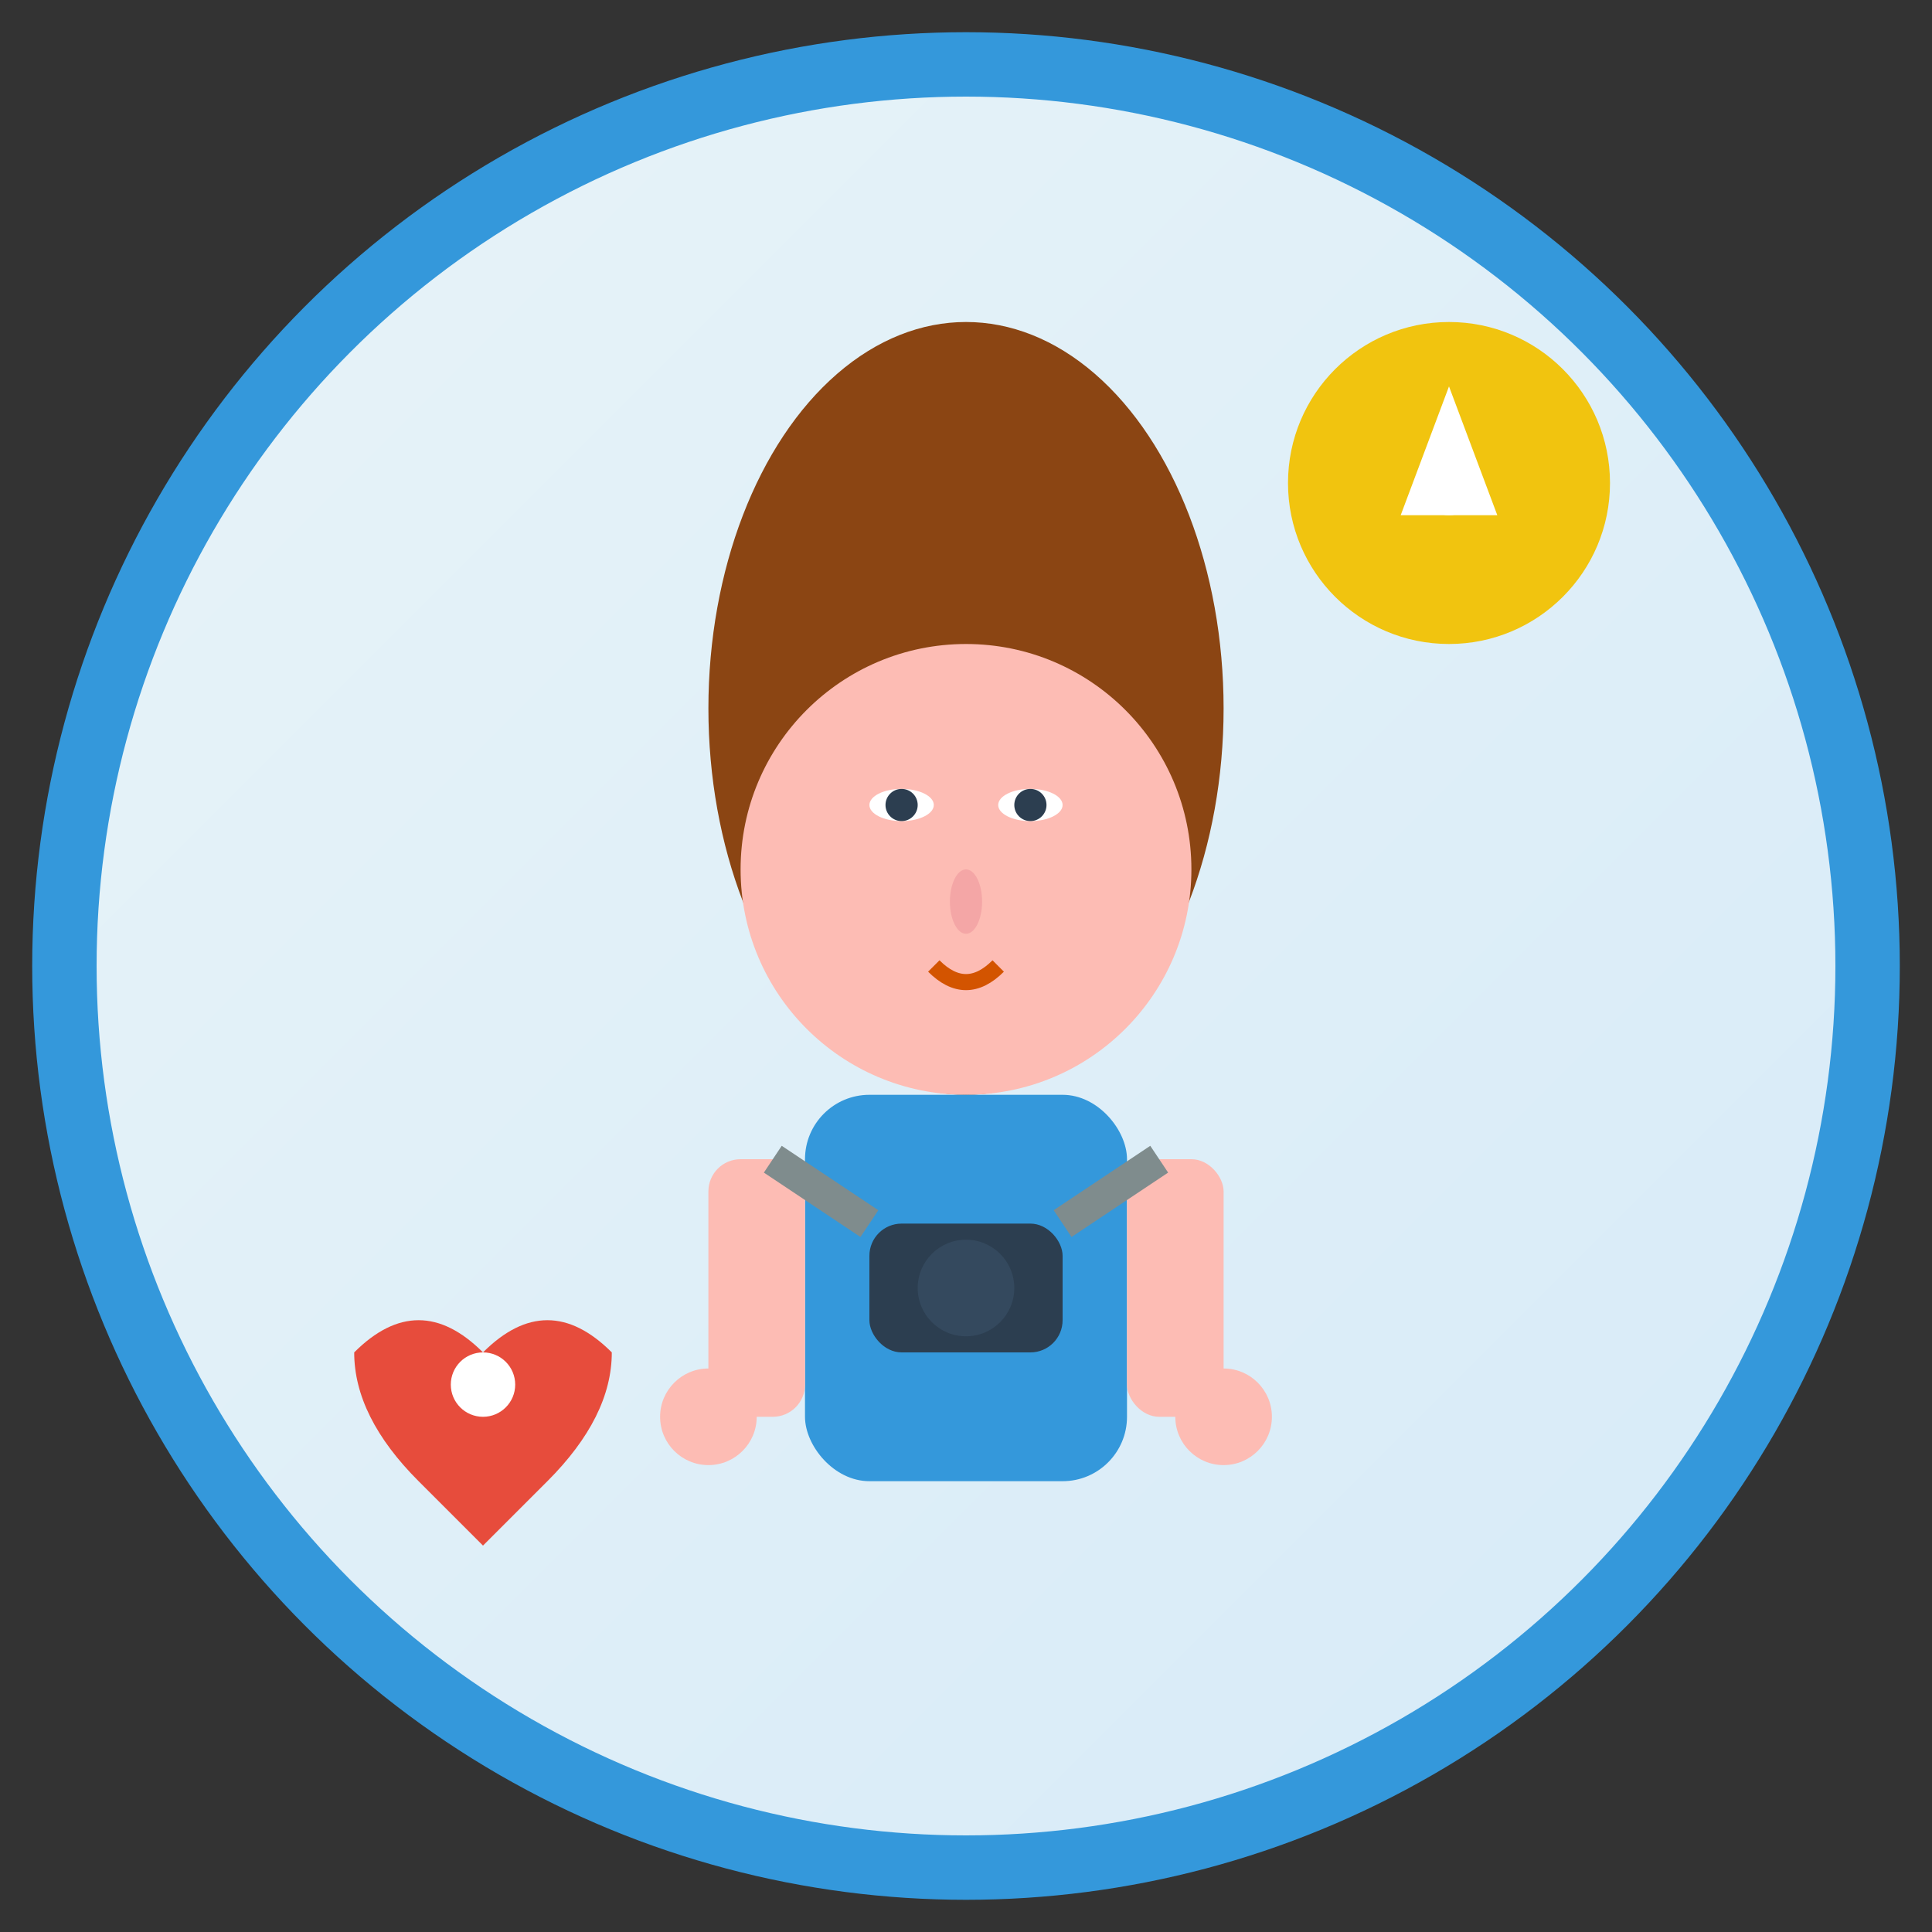 <svg width="60" height="60" viewBox="0 0 60 60" fill="none" xmlns="http://www.w3.org/2000/svg">
  <rect x="0" y="0" width="60" height="60" fill="#333333" stroke="none"/>
  <defs>
    <linearGradient id="testimonialGradient1" x1="0%" y1="0%" x2="100%" y2="100%">
      <stop offset="0%" style="stop-color:#e8f4f8;stop-opacity:1" />
      <stop offset="100%" style="stop-color:#d6eaf8;stop-opacity:1" />
    </linearGradient>
  </defs>
  
  <!-- Background circle -->
  <circle cx="30" cy="30" r="28" fill="url(#testimonialGradient1)" stroke="#3498db" stroke-width="2"/>
  
  <!-- Professional female photographer -->
  <g transform="translate(30, 30)">
    <!-- Hair -->
    <ellipse cx="0" cy="-8" rx="8" ry="12" fill="#8b4513"/>
    <path d="M-6,-15 Q-8,-10 -5,-8 Q-8,-12 -6,-15" fill="#8b4513"/>
    <path d="M6,-15 Q8,-10 5,-8 Q8,-12 6,-15" fill="#8b4513"/>
    
    <!-- Face -->
    <circle cx="0" cy="-3" r="7" fill="#fdbcb4"/>
    
    <!-- Eyes -->
    <ellipse cx="-2" cy="-5" rx="1" ry="0.5" fill="white"/>
    <ellipse cx="2" cy="-5" rx="1" ry="0.5" fill="white"/>
    <circle cx="-2" cy="-5" r="0.5" fill="#2c3e50"/>
    <circle cx="2" cy="-5" r="0.5" fill="#2c3e50"/>
    
    <!-- Nose -->
    <ellipse cx="0" cy="-2" rx="0.5" ry="1" fill="#f4a6a6"/>
    
    <!-- Mouth -->
    <path d="M-1,0 Q0,1 1,0" stroke="#d35400" stroke-width="0.5" fill="none"/>
    
    <!-- Body -->
    <rect x="-5" y="4" width="10" height="12" rx="2" fill="#3498db"/>
    
    <!-- Arms -->
    <rect x="-8" y="6" width="3" height="8" rx="1" fill="#fdbcb4"/>
    <rect x="5" y="6" width="3" height="8" rx="1" fill="#fdbcb4"/>
    
    <!-- Camera around neck -->
    <rect x="-3" y="8" width="6" height="4" rx="1" fill="#2c3e50"/>
    <circle cx="0" cy="10" r="1.5" fill="#34495e"/>
    <line x1="-6" y1="6" x2="-3" y2="8" stroke="#7f8c8d" stroke-width="1"/>
    <line x1="6" y1="6" x2="3" y2="8" stroke="#7f8c8d" stroke-width="1"/>
    
    <!-- Hands -->
    <circle cx="-8" cy="14" r="1.5" fill="#fdbcb4"/>
    <circle cx="8" cy="14" r="1.5" fill="#fdbcb4"/>
  </g>
  
  <!-- Professional badge -->
  <g transform="translate(45, 15)">
    <circle cx="0" cy="0" r="5" fill="#f1c40f"/>
    <polygon points="0,-3 -1.5,1 1.5,1" fill="white"/>
    <circle cx="0" cy="0" r="1" fill="white"/>
  </g>
  
  <!-- Lisboa location indicator -->
  <g transform="translate(15, 45)">
    <path d="M0,-3 Q-2,-5 -4,-3 Q-4,-1 -2,1 L0,3 L2,1 Q4,-1 4,-3 Q2,-5 0,-3 Z" fill="#e74c3c"/>
    <circle cx="0" cy="-2" r="1" fill="white"/>
  </g>
</svg>
